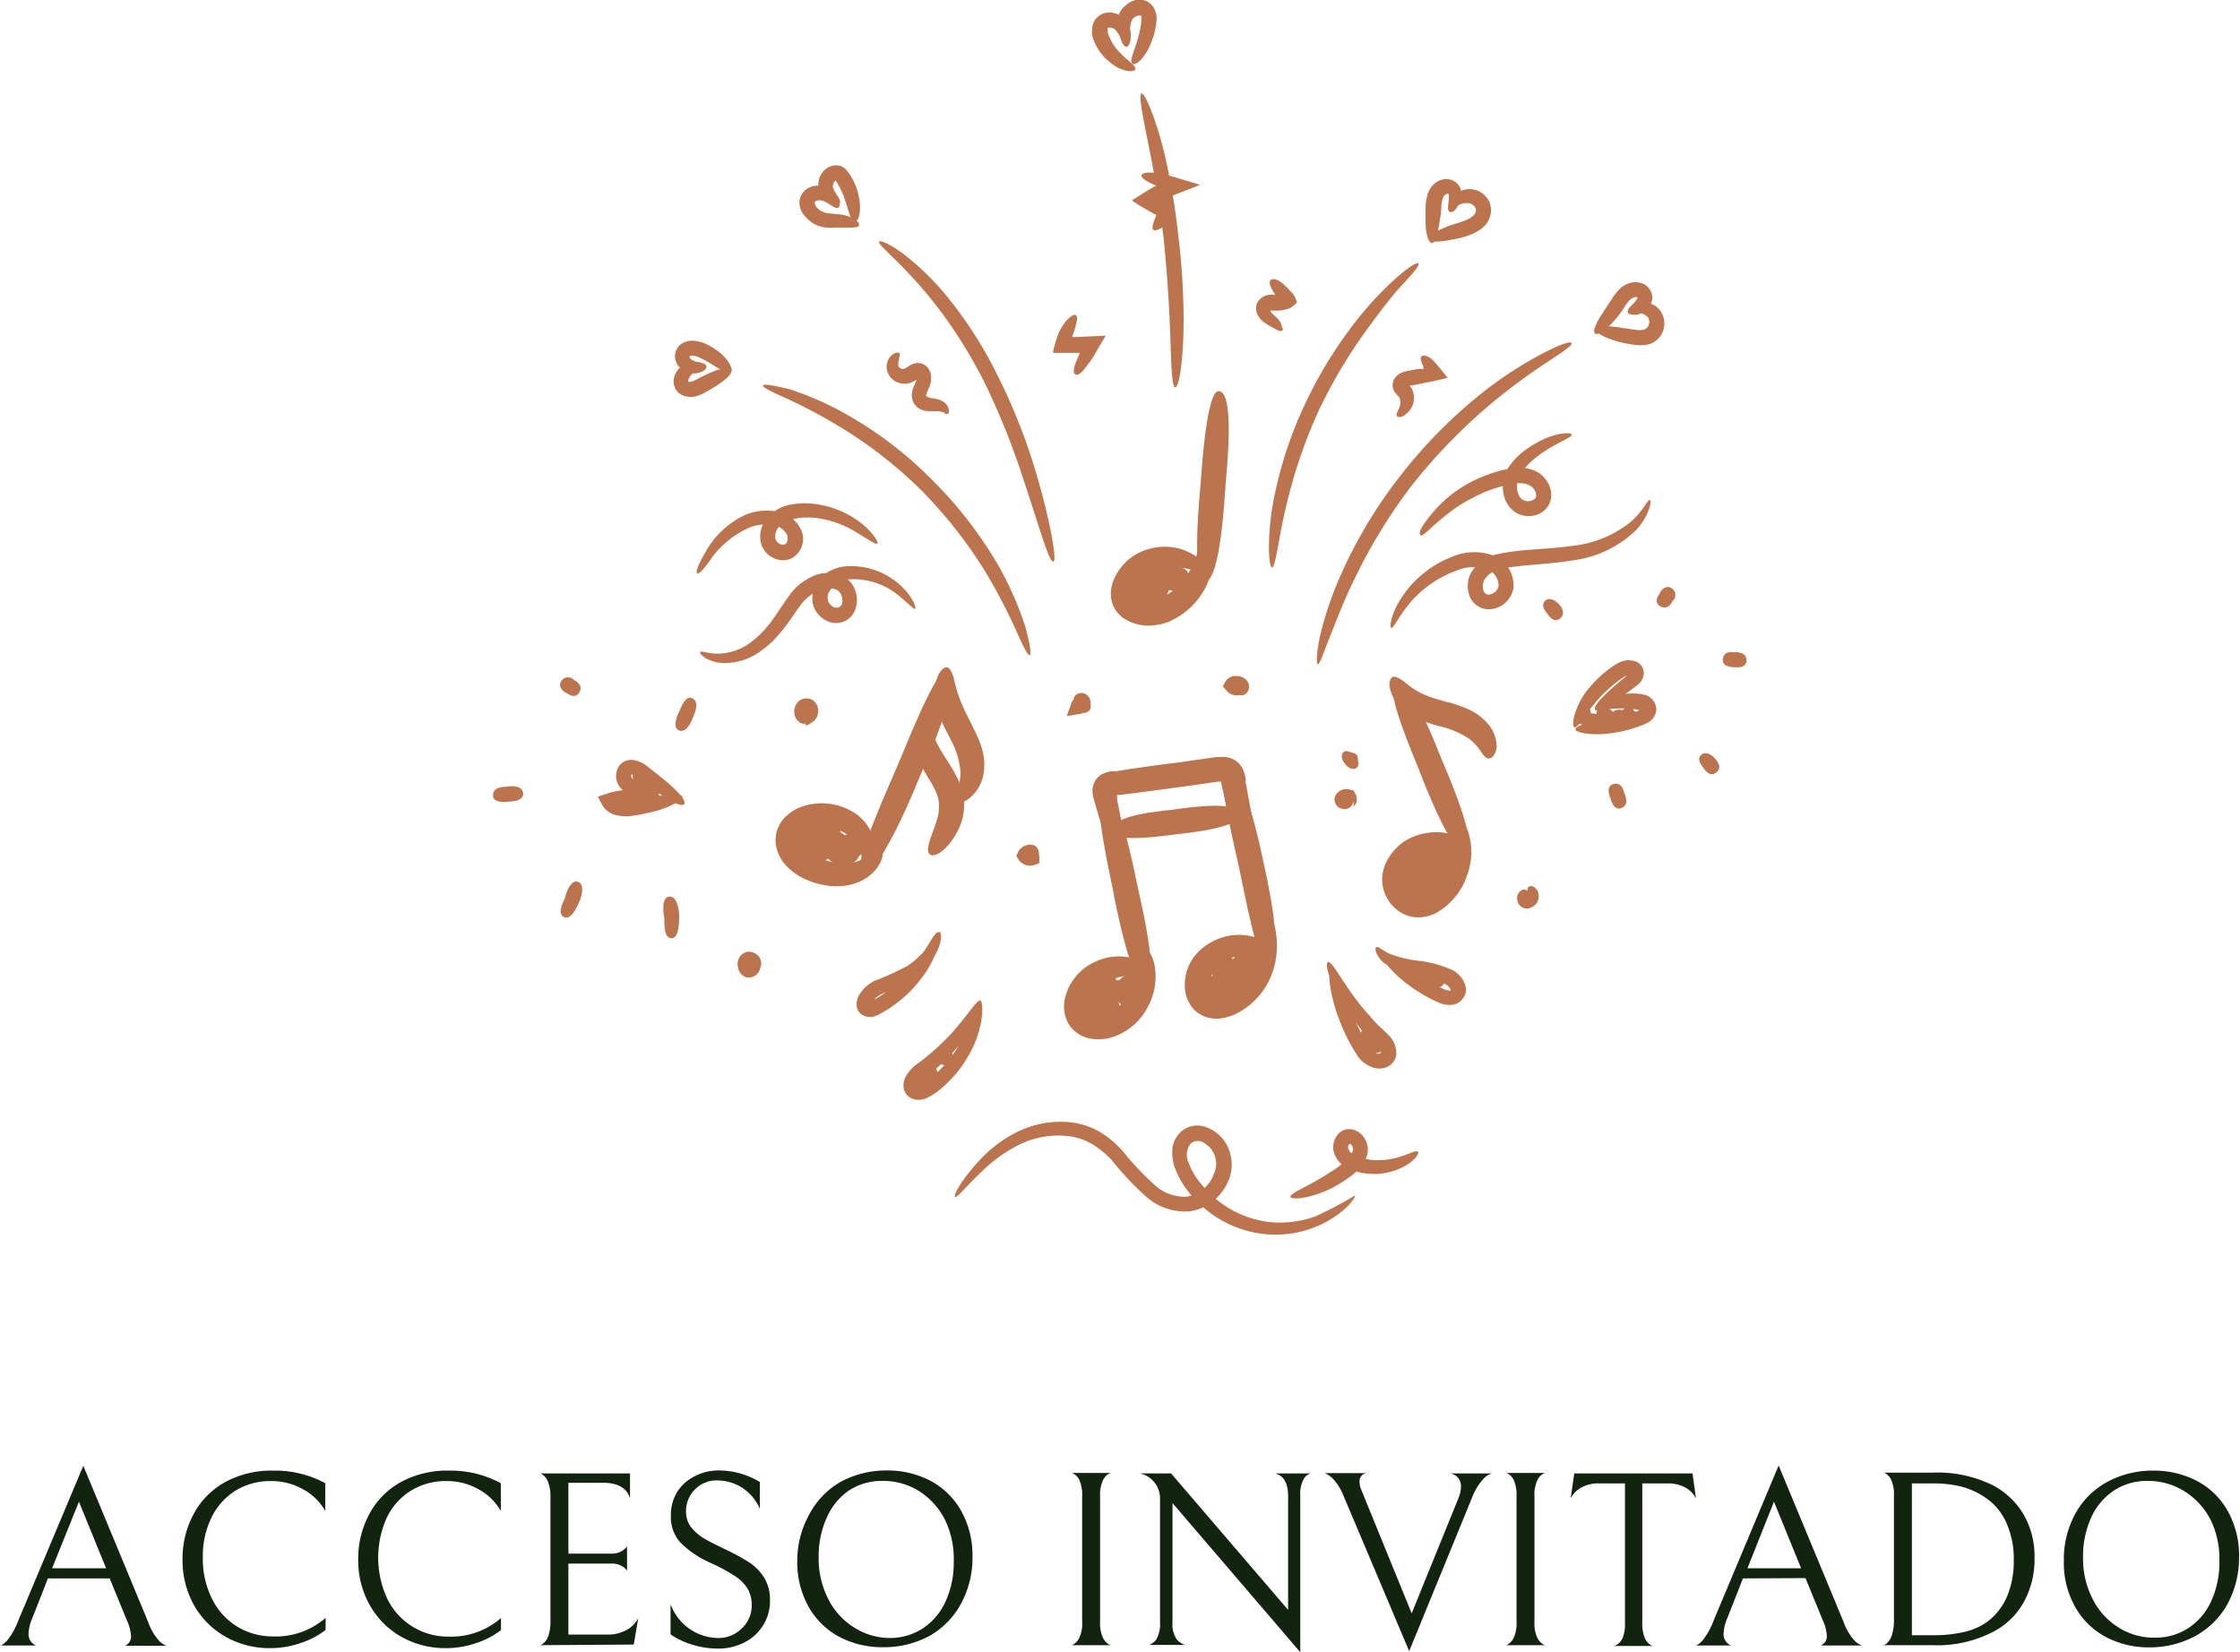 <svg xmlns="http://www.w3.org/2000/svg" viewBox="0 0 143.57 105.91"><defs><style>.cls-1{fill:#12230f;}.cls-2{fill:#bc744f;}</style></defs><g id="Capa_2" data-name="Capa 2"><g id="Capa_1-2" data-name="Capa 1"><path class="cls-1" d="M3.07,101.18l-1,2.55a2.71,2.71,0,0,0-.24,1,.77.77,0,0,0,.48.75H0c.11,0,.26-.11.46-.32a4.62,4.62,0,0,0,.71-1.27l4.17-9.93,4.15,10a3.61,3.61,0,0,0,.68,1.19,1.18,1.18,0,0,0,.52.35H8a.63.63,0,0,0,.4-.59,2.7,2.7,0,0,0-.25-1l-1.12-2.73Zm3.73-.65L5.06,96.26l-1.72,4.27Z"></path><path class="cls-1" d="M19.3,105.31a5.88,5.88,0,0,1-2,.34,5.75,5.75,0,0,1-2.77-.69,5.36,5.36,0,0,1-2.06-2,5.89,5.89,0,0,1-.77-3A6,6,0,0,1,12.44,97a5.06,5.06,0,0,1,2-2,6.24,6.24,0,0,1,3.08-.73,6.73,6.73,0,0,1,3.33.81v1.78a3.6,3.6,0,0,0-1.44-1.4,4.08,4.08,0,0,0-2-.52,4.28,4.28,0,0,0-2.36.64,4.18,4.18,0,0,0-1.52,1.75A5.61,5.61,0,0,0,13,99.81a5.75,5.75,0,0,0,.6,2.7,4.35,4.35,0,0,0,1.62,1.77,4.39,4.39,0,0,0,2.29.62,4.86,4.86,0,0,0,3.36-1.19v.77A5.1,5.1,0,0,1,19.3,105.31Z"></path><path class="cls-1" d="M30.56,105.31a5.88,5.88,0,0,1-2,.34,5.77,5.77,0,0,1-2.77-.69,5.33,5.33,0,0,1-2.05-2,5.8,5.8,0,0,1-.78-3A6,6,0,0,1,23.7,97a5.09,5.09,0,0,1,2-2,6.21,6.21,0,0,1,3.08-.73,6.72,6.72,0,0,1,3.32.81v1.78a3.6,3.6,0,0,0-1.44-1.4,4.07,4.07,0,0,0-2-.52,4.23,4.23,0,0,0-2.36.64,4.13,4.13,0,0,0-1.53,1.75,6.25,6.25,0,0,0,.07,5.19,4.31,4.31,0,0,0,3.91,2.39,4.84,4.84,0,0,0,3.36-1.19v.77A5,5,0,0,1,30.56,105.31Z"></path><path class="cls-1" d="M34.59,105.46s.07,0,.19-.08a1,1,0,0,0,.35-.47,2.85,2.85,0,0,0,.15-1V96a2.59,2.59,0,0,0-.15-1,1,1,0,0,0-.35-.47c-.12-.09-.19-.11-.19-.08h5.79v1.6c-.19-.64-.76-1-1.72-1H36.43v4.54h2.75a1.29,1.29,0,0,0,.55-.1,1,1,0,0,0,.33-.22.63.63,0,0,0,.13-.14v1.55a.63.63,0,0,0-.13-.14.89.89,0,0,0-.32-.21,1.27,1.27,0,0,0-.54-.1H36.43v4.55h2.5a2.45,2.45,0,0,0,1.24-.3,1.8,1.8,0,0,0,.74-.76l-.29,1.7Z"></path><path class="cls-1" d="M44.35,105.42a5,5,0,0,1-1.37-.65v-1.94A3.28,3.28,0,0,0,46,105a2.11,2.11,0,0,0,1.55-.62,2,2,0,0,0,.63-1.52,2.08,2.08,0,0,0-.25-1,2.62,2.62,0,0,0-.79-.81,11.74,11.74,0,0,0-1.54-.84,6.34,6.34,0,0,1-2-1.34A2.43,2.43,0,0,1,43,97.15a2.84,2.84,0,0,1,.4-1.51,2.8,2.8,0,0,1,1.11-1A3.26,3.26,0,0,1,46,94.26,5.1,5.1,0,0,1,48.7,95v1.72a3,3,0,0,0-1.16-1.37A2.94,2.94,0,0,0,46,94.9a1.9,1.9,0,0,0-1.47.59,1.94,1.94,0,0,0-.56,1.41,1.59,1.59,0,0,0,.33,1,3,3,0,0,0,.83.72c.32.19.78.42,1.36.7a14.48,14.48,0,0,1,1.48.8,3.25,3.25,0,0,1,1,1,2.62,2.62,0,0,1,.38,1.44,2.94,2.94,0,0,1-.46,1.66,3,3,0,0,1-1.21,1.08,3.71,3.71,0,0,1-1.66.38A5.68,5.68,0,0,1,44.35,105.42Z"></path><path class="cls-1" d="M51.88,97.06a5.17,5.17,0,0,1,2-2.07,6.15,6.15,0,0,1,3-.73,5.91,5.91,0,0,1,2.69.63,4.85,4.85,0,0,1,2,1.9,5.83,5.83,0,0,1,.76,3,6.14,6.14,0,0,1-.73,3,5.21,5.21,0,0,1-2,2.06,6.15,6.15,0,0,1-3.05.74,5.91,5.91,0,0,1-2.69-.63,4.92,4.92,0,0,1-2-1.9,5.86,5.86,0,0,1-.76-3A6.11,6.11,0,0,1,51.88,97.06Zm8.69.37a4.67,4.67,0,0,0-1.65-1.84,4.35,4.35,0,0,0-2.36-.66,3.83,3.83,0,0,0-2.14.61A4.06,4.06,0,0,0,53,97.26a6,6,0,0,0-.53,2.58,5.69,5.69,0,0,0,.6,2.63,4.54,4.54,0,0,0,1.65,1.84A4.27,4.27,0,0,0,57,105a3.91,3.91,0,0,0,2.14-.61,4.12,4.12,0,0,0,1.46-1.72,6,6,0,0,0,.53-2.58A5.73,5.73,0,0,0,60.57,97.43Z"></path><path class="cls-1" d="M68.85,105.38a1,1,0,0,0,.35-.44,2.24,2.24,0,0,0,.16-1v-8a2.43,2.43,0,0,0-.15-1,.91.91,0,0,0-.35-.44c-.12-.08-.19-.1-.19-.08h2.55s-.07,0-.2.08a1,1,0,0,0-.35.44,2.24,2.24,0,0,0-.16,1v8a2.24,2.24,0,0,0,.16,1,1.11,1.11,0,0,0,.35.44c.13.07.2.1.2.08H68.66S68.72,105.47,68.85,105.38Z"></path><path class="cls-1" d="M84,94.45a.75.75,0,0,0-.44.36,2,2,0,0,0-.22,1.1v10l-8.19-9.56V104a1.67,1.67,0,0,0,.27,1.08,1.09,1.09,0,0,0,.53.36H73.66a1,1,0,0,0,.46-.36,2,2,0,0,0,.23-1.1V96a1.63,1.63,0,0,0-1.29-1.55h2l7.5,8.75V95.91c0-.83-.27-1.31-.83-1.46Z"></path><path class="cls-1" d="M93.47,94.75a.81.81,0,0,0-.54-.3h2.69a1.17,1.17,0,0,0-.56.37,3.79,3.79,0,0,0-.74,1.25l-4,9.77L86.16,96a3.62,3.62,0,0,0-.7-1.18,1.57,1.57,0,0,0-.56-.39h2.67a.52.52,0,0,0-.43.56,1.24,1.24,0,0,0,.11.51l.13.32,3.1,7.6,3-7.39a2,2,0,0,0,.16-.75A.85.85,0,0,0,93.47,94.75Z"></path><path class="cls-1" d="M96.69,105.38a1,1,0,0,0,.35-.44,2.24,2.24,0,0,0,.16-1v-8a2.43,2.43,0,0,0-.15-1,.91.91,0,0,0-.35-.44c-.12-.08-.19-.1-.19-.08h2.55s-.07,0-.2.08a1,1,0,0,0-.35.44,2.24,2.24,0,0,0-.16,1v8a2.24,2.24,0,0,0,.16,1,1.11,1.11,0,0,0,.35.44c.13.07.2.1.2.08H96.5S96.56,105.47,96.69,105.38Z"></path><path class="cls-1" d="M101.34,95.36a1.64,1.64,0,0,0-.67.69l.23-1.6h7.58l.22,1.6a1.64,1.64,0,0,0-.67-.69,2.3,2.3,0,0,0-1.17-.27h-1.6V104a2.49,2.49,0,0,0,.16,1,1,1,0,0,0,.36.44c.12.08.19.1.19.07h-2.55s.07,0,.2-.07A1,1,0,0,0,104,105a2.45,2.45,0,0,0,.15-1V95.09h-1.6A2.3,2.3,0,0,0,101.34,95.36Z"></path><path class="cls-1" d="M111.71,101.18l-1,2.55a2.71,2.71,0,0,0-.24,1,.77.77,0,0,0,.48.75h-2.29c.11,0,.26-.11.46-.32a4.62,4.62,0,0,0,.71-1.27L114,93.94l4.15,10a3.61,3.61,0,0,0,.68,1.19,1.18,1.18,0,0,0,.52.35h-2.66a.63.63,0,0,0,.4-.59,2.7,2.7,0,0,0-.25-1l-1.12-2.73Zm3.73-.65-1.74-4.27L112,100.53Z"></path><path class="cls-1" d="M123.86,105.46H120.7s.07,0,.2-.09a1.2,1.2,0,0,0,.34-.5,3,3,0,0,0,.15-1.08V95.92a2.38,2.38,0,0,0-.15-1,1,1,0,0,0-.34-.44c-.13-.08-.2-.1-.2-.08h3.14a8,8,0,0,1,3.87.8,5,5,0,0,1,2,1.9,5.33,5.33,0,0,1,.69,2.71,5.71,5.71,0,0,1-.65,2.82,4.73,4.73,0,0,1-1.83,1.88A7.76,7.76,0,0,1,123.86,105.46Zm1.88-10.16a7.5,7.5,0,0,0-1.9-.21h-1.3v9.73h1.3a8.5,8.5,0,0,0,2.15-.23,4.13,4.13,0,0,0,1.45-.68,4,4,0,0,0,1.21-1.6,5.78,5.78,0,0,0,.42-2.29,5.65,5.65,0,0,0-.49-2.44A3.75,3.75,0,0,0,127.25,96,5,5,0,0,0,125.74,95.3Z"></path><path class="cls-1" d="M133,97.06A5.11,5.11,0,0,1,135.05,95a6.13,6.13,0,0,1,3-.73,6,6,0,0,1,2.7.63,4.85,4.85,0,0,1,2,1.9,5.83,5.83,0,0,1,.76,3,6.25,6.25,0,0,1-.73,3,5.21,5.21,0,0,1-2.05,2.06,6.15,6.15,0,0,1-3,.74,5.88,5.88,0,0,1-2.69-.63,4.92,4.92,0,0,1-2-1.9,5.77,5.77,0,0,1-.76-3A6.11,6.11,0,0,1,133,97.06Zm8.69.37A4.67,4.67,0,0,0,140,95.59a4.35,4.35,0,0,0-2.36-.66,3.83,3.83,0,0,0-2.14.61,4.06,4.06,0,0,0-1.46,1.72,6,6,0,0,0-.53,2.58,5.69,5.69,0,0,0,.6,2.63,4.54,4.54,0,0,0,1.65,1.84,4.25,4.25,0,0,0,2.36.67,3.85,3.85,0,0,0,2.13-.61,4.07,4.07,0,0,0,1.47-1.72,6,6,0,0,0,.53-2.58A5.73,5.73,0,0,0,141.69,97.43Z"></path><path class="cls-2" d="M93.94,54.62c-.84.36-2.77-4.69-3-5.3s-2.25-5.22-1.53-5.53c1-.42,2.74,4.3,3,4.91S94.84,54.25,93.94,54.62Z"></path><path class="cls-2" d="M93.14,52.27c.18-.12.61.19.91.91a4.22,4.22,0,0,1,0,2.87,4.31,4.31,0,0,1-2,2.47,2.56,2.56,0,0,1-1.45.27,2.22,2.22,0,0,1-.87-.33,2.52,2.52,0,0,1-1.13-1.81A2.57,2.57,0,0,1,89,55a3.3,3.3,0,0,1,1.18-1.17,3.86,3.86,0,0,1,2.66-.4c.67.14,1,.37,1,.56s-.48.37-1.06.47a4.42,4.42,0,0,0-1.81.64,1.5,1.5,0,0,0-.74,1.31,1,1,0,0,0,.4.7c.09,0,.25.18.73,0a3.17,3.17,0,0,0,1.33-1.54,5,5,0,0,0,.36-2.1C93,52.84,92.92,52.4,93.14,52.27Z"></path><path class="cls-2" d="M91.74,56.89a.64.64,0,0,1-.92-.09,2.11,2.11,0,0,1-.35-.66,1.56,1.56,0,0,1-.16-.68.61.61,0,0,1,.51-.68.86.86,0,0,1,1.12.74A1,1,0,0,1,91.74,56.89Z"></path><path class="cls-2" d="M92.74,55.15c.35.29.2.77-.14,1.14a3.11,3.11,0,0,1-.91.67,3,3,0,0,1-1,.38c-.47.07-.92,0-1-.43a.92.92,0,0,1,.49-1,6.36,6.36,0,0,1,.7-.34,7.85,7.85,0,0,1,.73-.43A1,1,0,0,1,92.74,55.15Z"></path><path class="cls-2" d="M92.54,55.61c-.86.31-.94-.43-1-.52a.67.67,0,0,1,.44-1c1-.36,1,.35,1.06.43S93.46,55.28,92.54,55.61Z"></path><path class="cls-2" d="M95.36,48.61c-.23-.06-.33-.29-.5-.51a3.29,3.29,0,0,0-.69-.74,6.11,6.11,0,0,0-1.88-.81c-.12,0-.43-.11-.86-.25A4.64,4.64,0,0,1,90,45.53a2.49,2.49,0,0,1-.91-1.38c-.1-.46.06-.76.24-.77s.47.17.7.34a5,5,0,0,0,1.92,1.05l.8.24c.12,0,.46.11.93.28a4.56,4.56,0,0,1,.77.35,3.5,3.5,0,0,1,.78.61,2.31,2.31,0,0,1,.7,1.65C95.86,48.42,95.58,48.67,95.36,48.61Z"></path><path class="cls-2" d="M77.24,37.24c-.92-.07-.33-5.64-.28-6.33s.37-5.9,1.16-5.84c1.07.08.48,5.27.43,6S78.21,37.31,77.24,37.24Z"></path><path class="cls-2" d="M77.23,34.32c.21-.06.51.4.55,1.2a4.69,4.69,0,0,1-2.14,3.94,5.6,5.6,0,0,1-.72.39,3.16,3.16,0,0,1-.8.21,2.9,2.9,0,0,1-2.18-.48,2.05,2.05,0,0,1-.6-.77,2.17,2.17,0,0,1,0-1.53,3.4,3.4,0,0,1,2.38-2.11,3.57,3.57,0,0,1,2.78.39c.65.43.82.94.68,1s-.59,0-1.12-.11a3.63,3.63,0,0,0-1.91.12,2.12,2.12,0,0,0-1.29,1.18c-.11.41,0,.45.09.52a1.3,1.3,0,0,0,1,.16,1.7,1.7,0,0,0,.43-.11,3.71,3.71,0,0,0,1.38-1,5.28,5.28,0,0,0,1-1.95C76.93,34.83,77,34.37,77.23,34.32Z"></path><path class="cls-2" d="M74.17,38.44c-.91.05-.8-1.12-.8-1.26S73.25,36,74,35.91c1.08,0,.92,1,.93,1.18S75.14,38.38,74.17,38.44Z"></path><path class="cls-2" d="M74.75,38.11c-.12.91-1.13.59-1.25.57s-1.09-.1-1-.88c.15-1.07,1.08-.72,1.21-.7S74.88,37.15,74.75,38.11Z"></path><path class="cls-2" d="M75.18,37.88c-.91-.13-.63-.82-.62-.91a.67.67,0,0,1,.83-.66c1.07.15.76.79.75.87S76.14,38,75.18,37.88Z"></path><path class="cls-2" d="M73.44,63.2c-.9.2-2-5.53-2.12-6.22s-1.37-6-.6-6.15c1-.23,2,5.11,2.15,5.8S74.39,63,73.44,63.2Z"></path><path class="cls-2" d="M73.18,60.72c.2-.1.59.26.79,1a4.07,4.07,0,0,1-.4,2.82,3.89,3.89,0,0,1-2.47,2,2.87,2.87,0,0,1-1.37,0,2,2,0,0,1-.82-.42,1.91,1.91,0,0,1-.55-.75,2.32,2.32,0,0,1-.1-1.39,3.42,3.42,0,0,1,1.94-2.33,3.47,3.47,0,0,1,2.7-.13c.68.3.94.74.82.88s-.57.12-1.08.13a3.54,3.54,0,0,0-1.76.45,2.17,2.17,0,0,0-1,1.32c-.08.47.06.55.1.6a.53.53,0,0,0,.2.09,1.35,1.35,0,0,0,.6,0,2.64,2.64,0,0,0,1.53-1.19,4.45,4.45,0,0,0,.67-2C73,61.26,73,60.82,73.18,60.72Z"></path><path class="cls-2" d="M70.46,65.28c-.85-.28-.41-1.37-.41-1.53s0-1.25.82-1.28c1.1,0,.81,1.34.76,1.5a2.46,2.46,0,0,1-.22.84A.75.75,0,0,1,70.46,65.28Z"></path><path class="cls-2" d="M71.75,64.46c.16.91-.89.9-1,.93s-1.07.23-1.2-.54c-.19-1.06.8-1,.93-1S71.59,63.5,71.75,64.46Z"></path><path class="cls-2" d="M72.67,63.8c-.87.3-.9-.35-.93-.43s-.26-.61.48-.87c1-.35,1,.28,1,.35S73.59,63.48,72.67,63.8Z"></path><path class="cls-2" d="M72.29,63.48c.38.84-.08.85-.13.87s-.39.23-.71-.49c-.45-1,0-1,.06-1S71.9,62.59,72.29,63.48Z"></path><path class="cls-2" d="M81.34,61.83c-.46.07-.85-1.33-1.2-2.82s-.65-3.09-.73-3.43-.42-1.83-.7-3.23-.48-2.76-.1-2.87,1.11,1.1,1.55,2.49.73,2.91.81,3.26.46,2,.65,3.5S81.82,61.76,81.34,61.83Z"></path><path class="cls-2" d="M80.9,58c.21-.06.51.36.73,1.11a5.39,5.39,0,0,1,0,3,4.72,4.72,0,0,1-2,2.65,3.4,3.4,0,0,1-1.31.51,2.18,2.18,0,0,1-1-.07,2,2,0,0,1-.87-.57,2.24,2.24,0,0,1-.51-1.45,3,3,0,0,1,.46-1.66,3.51,3.51,0,0,1,1.32-1.17,3.6,3.6,0,0,1,2.91-.21c.75.29,1,.76.93.9s-.59.1-1.17.11a3.47,3.47,0,0,0-1.93.5,2.16,2.16,0,0,0-.71.7,1.67,1.67,0,0,0-.21.79c0,.5.2.5.26.54a.6.6,0,0,0,.26,0,1.87,1.87,0,0,0,.69-.3,3.49,3.49,0,0,0,1.48-1.75,7.2,7.2,0,0,0,.4-2.38C80.62,58.6,80.66,58.1,80.9,58Z"></path><path class="cls-2" d="M78.74,64.11c-.91.16-1-1.2-1-1.37s-.29-1.39.49-1.52c1.06-.18,1.06,1.09,1.08,1.25S79.69,64,78.74,64.11Z"></path><path class="cls-2" d="M79.49,62.66a.67.67,0,0,1-.26,1,2.49,2.49,0,0,1-.8.36,2.37,2.37,0,0,1-.81.15c-.37,0-.72-.17-.75-.56-.08-1,.91-1,1-1.1a3.71,3.71,0,0,1,.65-.2A.88.88,0,0,1,79.49,62.66Z"></path><path class="cls-2" d="M80.1,62.73c-.9.16-.92-1-.94-1.14s-.26-1.17.52-1.31c1.06-.18,1,.9,1,1S81.06,62.57,80.1,62.73Z"></path><path class="cls-2" d="M80.06,62.11c.16.91-.39.82-.45.83s-.53.14-.66-.63c-.19-1.06.33-.93.39-.94S79.89,61.16,80.06,62.11Z"></path><path class="cls-2" d="M80.47,56.93c-.45.1-1.12-2.19-1.72-4.64l-.42-1.83-.08-.36h-.13L76,50.4l-1.92.26-1.52.2-.83.1h-.14s0,0,0,.05v0a1.06,1.06,0,0,1,0,.18c.06.3.11.59.17.87.09.56.18,1.09.23,1.54.11.9.1,1.52-.1,1.57s-.6-.47-.93-1.32c-.17-.43-.35-.93-.52-1.47-.08-.28-.16-.56-.25-.85l-.07-.26a2.2,2.2,0,0,1-.09-.43,1.24,1.24,0,0,1,.17-.8,1.15,1.15,0,0,1,.58-.48,2.22,2.22,0,0,1,.39-.12l.34,0,.83-.13,1.52-.22,1.92-.25,2.16-.31.27,0a2.69,2.69,0,0,1,.4,0,1.5,1.5,0,0,1,.74.35,1.53,1.53,0,0,1,.42.73,1.82,1.82,0,0,1,.07.3l0,.23c.11.6.22,1.23.34,1.85C80.66,54.46,81,56.83,80.47,56.93Z"></path><path class="cls-2" d="M79.49,52.18c.12.91-3.71,1.25-4.18,1.31s-4,.59-4.11-.19c-.14-1.06,3.43-1.33,3.9-1.39S79.36,51.22,79.49,52.18Z"></path><path class="cls-2" d="M55.25,56.05c-.42-.19.11-1.75.75-3.36s1.39-3.28,1.54-3.65c.34-.73,2.51-6.41,3.22-6.15.5.19.17,1.7-.35,3.25s-1.24,3.14-1.4,3.51-.84,2.09-1.64,3.65S55.69,56.26,55.25,56.05Z"></path><path class="cls-2" d="M56.42,54.37c.21,0,.28.65-.26,1.34a3,3,0,0,1-1.17.85,3.71,3.71,0,0,1-1.66.24,5.07,5.07,0,0,1-1.6-.39,3.86,3.86,0,0,1-1.34-.92,2.54,2.54,0,0,1-.66-1.33,2.18,2.18,0,0,1,.08-.95,2.32,2.32,0,0,1,.46-.78,3,3,0,0,1,1.13-.73,3.92,3.92,0,0,1,3.06.23A3,3,0,0,1,55.65,53a2.59,2.59,0,0,1,.41,1.28c0,.81-.36,1.23-.53,1.15s-.27-.51-.49-1a2.23,2.23,0,0,0-1.22-1.19A2.82,2.82,0,0,0,52,53.21c-.51.19-.6.43-.62.49s-.12.28.25.69a2.41,2.41,0,0,0,.78.56,4.54,4.54,0,0,0,1.12.35,2.78,2.78,0,0,0,2-.35C55.92,54.67,56.18,54.31,56.42,54.37Z"></path><path class="cls-2" d="M51.78,55.22c-.65-.61.22-1.45.28-1.6s.56-1.15,1.28-.88a.74.74,0,0,1,.47,1,2.38,2.38,0,0,1-.39.76,2.62,2.62,0,0,1-.56.7A.77.77,0,0,1,51.78,55.22Z"></path><path class="cls-2" d="M53.44,54.64a.61.61,0,0,1-.86.39,2,2,0,0,1-.68-.43,1.79,1.79,0,0,1-.48-.59.61.61,0,0,1,.21-.86.92.92,0,0,1,.94-.1,1.82,1.82,0,0,1,.36.32,2.62,2.62,0,0,1,.38.34A.94.94,0,0,1,53.44,54.64Z"></path><path class="cls-2" d="M53.76,55.24c-.75-.53-.06-1.19,0-1.28s.54-.84,1.18-.38a.76.76,0,0,1,.12,1.3A.85.85,0,0,1,53.76,55.24Z"></path><path class="cls-2" d="M54.64,54.77c-.44.82-1.17.22-1.28.16s-.89-.42-.52-1.11a.76.76,0,0,1,1.27-.3C54.21,53.58,55.09,53.92,54.64,54.77Z"></path><path class="cls-2" d="M53.68,55.47c-.81-.43-.55-.52-.54-.55s.06-.21.75.16c1,.5.67.57.66.59S54.54,55.93,53.68,55.47Z"></path><path class="cls-2" d="M51.94,54.63c0,.46-.19.65-.44.69A1.07,1.07,0,0,1,51,55.2a1,1,0,0,1-.44-.3.54.54,0,0,1,.1-.75c.74-.77.82-.46.9-.45S51.86,53.68,51.94,54.63Z"></path><path class="cls-2" d="M61.25,51.26c-.09-.21,0-.44.13-.72a3,3,0,0,0,.18-1.08,5.22,5.22,0,0,0-.6-2l-.41-.81A6.08,6.08,0,0,1,60,45a2.91,2.91,0,0,1,.12-1.68c.19-.43.47-.61.64-.52s.3.4.38.71a8.89,8.89,0,0,0,.31,1.12c.28.8.83,1.78.94,2.05a8.7,8.7,0,0,1,.43.95,4.56,4.56,0,0,1,.23.87,3.3,3.3,0,0,1,0,1,2.47,2.47,0,0,1-.9,1.65C61.73,51.54,61.34,51.47,61.25,51.26Z"></path><path class="cls-2" d="M59.62,54.78c-.39-.26.13-1.24.41-2.16a2.91,2.91,0,0,0,.14-1.22,2.25,2.25,0,0,0-.21-.7,5.72,5.72,0,0,0-.4-.73,8.88,8.88,0,0,1-.75-1.46,2.76,2.76,0,0,1-.12-1.73c.16-.48.46-.68.62-.59s.3.4.41.69a7.57,7.57,0,0,0,.46,1c.2.39.5.8.74,1.21a7,7,0,0,1,.49.9,4,4,0,0,1,.36,1.16,3.68,3.68,0,0,1-.33,2C60.86,54.34,60,55,59.62,54.78Z"></path><path class="cls-2" d="M66,42c-.14,0-.45-.62-.89-1.62a36,36,0,0,0-1.89-3.62,29.21,29.21,0,0,0-4.27-5.43,28.24,28.24,0,0,0-5.17-4,33.9,33.9,0,0,0-3.37-1.79c-.94-.42-1.55-.71-1.51-.83s.72,0,1.74.25a19.57,19.57,0,0,1,3.59,1.59,24.76,24.76,0,0,1,5.39,4.09A26.41,26.41,0,0,1,64,36.27a21.3,21.3,0,0,1,1.7,3.85C66,41.2,66.12,41.93,66,42Z"></path><path class="cls-2" d="M67.51,36c-.28.07-1-2.57-1.93-5.31a47,47,0,0,0-2.45-6.11,30.74,30.74,0,0,0-3.29-5.21,29.8,29.8,0,0,0-2.41-2.67c-.69-.68-1.16-1.11-1.08-1.21s.68.15,1.49.74a17,17,0,0,1,2.69,2.57A26.66,26.66,0,0,1,64,24.19a38,38,0,0,1,2.45,6.27C67.28,33.27,67.78,36,67.51,36Z"></path><path class="cls-2" d="M100.73,22c.07.13-.58.57-1.56,1.21s-2.27,1.56-3.52,2.6a35.81,35.81,0,0,0-5.17,5.32,34.19,34.19,0,0,0-3.67,6c-.68,1.36-1.19,2.74-1.6,3.76s-.63,1.71-.74,1.69-.09-.77.15-1.87a22.48,22.48,0,0,1,1.38-4,30.23,30.23,0,0,1,3.72-6.17,31.51,31.51,0,0,1,5.37-5.43,25,25,0,0,1,3.76-2.44C99.93,22.1,100.67,21.84,100.73,22Z"></path><path class="cls-2" d="M90.91,16.89c.09.11-.32.61-1,1.33S88.48,19.94,87.7,21a32.29,32.29,0,0,0-3.13,5.22,31.36,31.36,0,0,0-1.93,5.41c-.66,2.41-.86,4.77-1.11,4.75s-.35-2.44.24-5a26,26,0,0,1,1.93-5.6A27.9,27.9,0,0,1,87,20.47a21.8,21.8,0,0,1,2.53-2.69C90.27,17.14,90.81,16.79,90.91,16.89Z"></path><path class="cls-2" d="M44.88,41.8c.07-.13.65.2,1.58.07a3.73,3.73,0,0,0,1.47-.56A6.11,6.11,0,0,0,49.31,40c.42-.53.77-1.13,1.21-1.73a3.7,3.7,0,0,1,1.71-1.39,2.29,2.29,0,0,1,1.9.12,1.59,1.59,0,0,1,.73,1,1.72,1.72,0,0,1-.08,1.16,1.28,1.28,0,0,1-.74.7,1.36,1.36,0,0,1-1.16-.12,1.62,1.62,0,0,1-.76-.95,1.76,1.76,0,0,1,.15-1.26,2.13,2.13,0,0,1,.86-.9,2.77,2.77,0,0,1,1.13-.33,4.68,4.68,0,0,1,3.55,1.31c.74.72.93,1.38.84,1.42s-.51-.43-1.24-1a4.5,4.5,0,0,0-3-.89,1.52,1.52,0,0,0-1.24.76.69.69,0,0,0,.23,1c.3.14.46,0,.55-.15a.81.81,0,0,0,0-.52.65.65,0,0,0-.3-.41,1.32,1.32,0,0,0-1.09,0,2.89,2.89,0,0,0-1.27,1c-.39.52-.78,1.16-1.27,1.73A6.25,6.25,0,0,1,48.35,42a3.85,3.85,0,0,1-1.85.5,2.47,2.47,0,0,1-1.28-.31C44.94,42,44.84,41.86,44.88,41.8Z"></path><path class="cls-2" d="M44.68,36.75c-.11-.07.09-.61.55-1.38A5.6,5.6,0,0,1,47.78,33a3.58,3.58,0,0,1,2-.21,2.09,2.09,0,0,1,1.62,1.31,1.42,1.42,0,0,1-.7,1.71,1.37,1.37,0,0,1-1.15-.05,1.52,1.52,0,0,1-.73-.79,1.79,1.79,0,0,1,.24-1.62,2.52,2.52,0,0,1,1.6-1,5,5,0,0,1,1.85,0,6,6,0,0,1,2.9,1.36c.64.57.91,1.07.82,1.14s-.53-.23-1.2-.64a6.64,6.64,0,0,0-2.65-1c-1-.13-2.18.07-2.52.65a.85.85,0,0,0-.14.73.55.55,0,0,0,.25.27c.14.08.6.17.5-.52a1.14,1.14,0,0,0-.89-.66,2.66,2.66,0,0,0-1.52.13,6,6,0,0,0-2.37,1.85C45.19,36.39,44.81,36.83,44.68,36.75Z"></path><path class="cls-2" d="M105.75,32.06c.12,0,0,.91-.83,1.86a7.06,7.06,0,0,1-4.11,2c-1.65.28-3.38.27-4.59.55a1.59,1.59,0,0,0-1.09.71.92.92,0,0,0-.06.65.39.39,0,0,0,.31.29.71.71,0,0,0,.67-.55,1.14,1.14,0,0,0-.79-1.1,2.78,2.78,0,0,0-1.91.11,7,7,0,0,0-3.11,2.23c-.66.82-.93,1.48-1.06,1.44s-.05-.81.56-1.8A6.79,6.79,0,0,1,93,35.72a3.63,3.63,0,0,1,2.57-.16A2.06,2.06,0,0,1,97,37.71a1.63,1.63,0,0,1-1.74,1.34,1.33,1.33,0,0,1-1.1-.94,1.82,1.82,0,0,1,.1-1.35A2.45,2.45,0,0,1,96,35.52c1.45-.33,3.11-.29,4.69-.52a7.2,7.2,0,0,0,3.81-1.53C105.33,32.75,105.6,32,105.75,32.06Z"></path><path class="cls-2" d="M100.74,27.86c0,.15-.48.33-1.17.72a7.87,7.87,0,0,0-1.13.75,4.17,4.17,0,0,0-1,1.1,1.45,1.45,0,0,0-.12,1.24.64.64,0,0,0,.73.45c.61-.11.39-.59.29-.73A.73.73,0,0,0,98,31.1a1.54,1.54,0,0,0-.89-.11,8.64,8.64,0,0,0-2.75.94c-1.87.93-3.11,2.53-3.3,2.39s.07-.59.57-1.22a8.16,8.16,0,0,1,2.29-2A8.76,8.76,0,0,1,97,30a2.55,2.55,0,0,1,1.42.2,1.74,1.74,0,0,1,.71.62,1.55,1.55,0,0,1,.29,1,1.27,1.27,0,0,1-.35.81,1.43,1.43,0,0,1-.88.44,1.63,1.63,0,0,1-1-.19,1.81,1.81,0,0,1-.72-.86A2.34,2.34,0,0,1,96.66,30,4.33,4.33,0,0,1,98,28.69,5.91,5.91,0,0,1,99.31,28C100.13,27.72,100.71,27.73,100.74,27.86Z"></path><path class="cls-2" d="M60.14,59.77c.25,0,0,1.58-1.09,2.95a8,8,0,0,1-1.82,1.76,5.41,5.41,0,0,1-.47.31l-.23.13a2.25,2.25,0,0,1-.38.19.92.92,0,0,1-1.1-.25.75.75,0,0,1-.14-.36,1.18,1.18,0,0,1,.27-.88,1.94,1.94,0,0,1,.4-.44,2.63,2.63,0,0,1,.48-.31,17.72,17.72,0,0,0,2.1-.95A5.56,5.56,0,0,0,59.6,60.5c.32-.45.5-.79.62-.76s.16.47-.08,1.06a4.39,4.39,0,0,1-1.47,1.85,5,5,0,0,1-1.16.65,10.18,10.18,0,0,0-1,.42,1.89,1.89,0,0,0-.33.21,1.28,1.28,0,0,0-.16.15,0,0,0,0,0,0,0h0l.23-.12c.13-.09.28-.17.42-.28a8.72,8.72,0,0,0,1.67-1.51C59.38,61,59.87,59.69,60.14,59.77Z"></path><path class="cls-2" d="M62.81,64.13c.26,0,.27,1.78-.68,3.44a7.7,7.7,0,0,1-1.73,2.14,4.35,4.35,0,0,1-1,.68,1.44,1.44,0,0,1-.64.11,1,1,0,0,1-.52-.21l-.16-.16a.83.83,0,0,1-.16-.4,1.09,1.09,0,0,1,.08-.61,2.37,2.37,0,0,1,.77-.91,14.9,14.9,0,0,0,1.83-1.57c1.19-1.19,2-2.58,2.2-2.48s-.33,1.73-1.54,3.09A12,12,0,0,1,59.38,69a1.47,1.47,0,0,0-.46.52c0,.06,0,0,0,0h0s-.07,0,.15,0a3.8,3.8,0,0,0,.72-.52,8.31,8.31,0,0,0,1.59-1.85C62.29,65.7,62.53,64.11,62.81,64.13Z"></path><path class="cls-2" d="M59.69,69.44c-.53,0-.47-.4-.51-.46a.51.51,0,0,1,.14-.65c.25-.21.45-.16.58,0a1.46,1.46,0,0,1,.25.79A.4.4,0,0,1,59.69,69.44Z"></path><path class="cls-2" d="M60.12,69.13c.08.55-.55.53-.62.54s-.64.12-.71-.35c-.09-.63.49-.59.57-.6S60,68.55,60.12,69.13Z"></path><path class="cls-2" d="M60.83,68.15c-.44.33-.62-.08-.65-.13a.39.39,0,0,1,.07-.63c.51-.39.66,0,.69,0S61.29,67.79,60.83,68.15Z"></path><path class="cls-2" d="M88.21,60.72c.13-.08.36.18.79.39a7.25,7.25,0,0,0,1.85.47,7.29,7.29,0,0,1,2.28.62,1.72,1.72,0,0,1,.75.86,1.1,1.1,0,0,1,.07.53.9.9,0,0,1-.14.35,1,1,0,0,1-.71.47,1.82,1.82,0,0,1-1-.19,10.34,10.34,0,0,1-1.85-1.1c-1.22-.9-2-2.06-1.84-2.2s1.18.72,2.35,1.46a14,14,0,0,0,1.73,1,1.13,1.13,0,0,0,.49.12h0s0,0,0-.05a.85.85,0,0,0-.34-.37,9.44,9.44,0,0,0-2-.57,4.72,4.72,0,0,1-2-.83C88.17,61.21,88.09,60.78,88.21,60.72Z"></path><path class="cls-2" d="M92.17,63.39a.34.34,0,0,1-.55,0A.87.87,0,0,1,91.4,63a.91.91,0,0,1,0-.45.34.34,0,0,1,.41-.3c.62.14.5.4.54.46S92.53,63,92.17,63.39Z"></path><path class="cls-2" d="M92.57,63c-.22.48-.71.24-.8.25s-.59,0-.7-.39a.42.42,0,0,1,.3-.55,1.29,1.29,0,0,1,.48,0,1.08,1.08,0,0,1,.5.13A.42.42,0,0,1,92.57,63Z"></path><path class="cls-2" d="M85.12,61.67c.25-.1,1,1.43,2.1,2.79.28.34.58.67.87,1s.58.55.9.89a1.59,1.59,0,0,1,.5,1.28,1,1,0,0,1-.65.79,1.26,1.26,0,0,1-.86,0,1.91,1.91,0,0,1-1-.78,12,12,0,0,1-1.14-2.27c-.65-1.65-.77-3.31-.53-3.33s.66,1.49,1.35,3a15.79,15.79,0,0,0,1.12,2.07c.35.54.6.43.66.42s0,0,.05-.06a.88.88,0,0,0-.27-.48c-.2-.21-.58-.54-.87-.87A11.74,11.74,0,0,1,86.51,65C85.38,63.48,84.84,61.77,85.12,61.67Z"></path><path class="cls-2" d="M87.78,67.73a.51.51,0,0,1-.38-.47c0-.2-.05-.4-.06-.45a3.39,3.39,0,0,1-.08-.43.5.5,0,0,1,.17-.53.45.45,0,0,1,.66.19,1.47,1.47,0,0,1,.19.58,1.72,1.72,0,0,1,0,.65C88.25,67.55,88.07,67.79,87.78,67.73Z"></path><path class="cls-2" d="M88.59,67.16c-.12.54-.71.3-.79.28s-.66-.11-.56-.57a.5.5,0,0,1,.76-.36C88.08,66.53,88.71,66.59,88.59,67.16Z"></path><path class="cls-2" d="M51.35,45.68a.14.14,0,0,1,0-.2.4.4,0,0,1,.37-.17.47.47,0,0,1,.31.13.58.58,0,0,1,.18.41.65.65,0,0,1-.59.65v-.76c0,.12,0,0-.12-.05s-.09,0-.07,0h.06a.3.3,0,0,0,.15-.08s0,0,0,0,0,0,0,0,0,0,0,0a.46.46,0,0,0,.17.12l-.08,0c-.12,0-.14.13-.11,0l-.29.65a.73.73,0,0,1-.15-1c.17-.22.38-.21.42-.11s.09.28.16.34a.25.25,0,0,0,.08.07h0l0,0-.26.73a.73.73,0,0,1-.63-.5,1,1,0,0,1,0-.58.89.89,0,0,1,.32-.44.72.72,0,0,1,.37-.12.79.79,0,0,1,.4.08.82.82,0,0,1,.38.51.94.94,0,0,1-.07.61.78.78,0,0,1-.27.31.62.62,0,0,1-.45.11l0-.61a.14.14,0,0,0,0,0s0,0,0,0,0,0,0,0,0,0,0-.08S51.41,45.72,51.35,45.68Z"></path><path class="cls-2" d="M69.26,45.1s0,.14-.08.19a.38.38,0,0,1-.37-.22.43.43,0,0,1,0-.24.46.46,0,0,1,.25-.35.57.57,0,0,1,.72.19.66.66,0,0,1,.08.6.7.7,0,0,1-.31.37.92.92,0,0,1-.38.13h0l-.8.13.27-.74a.76.76,0,0,1,.27-.41.65.65,0,0,1,.51-.13.55.55,0,0,1,.47.48.61.61,0,0,1,0,.34.5.5,0,0,1-.36.26.53.53,0,0,1-.28-.05A.46.46,0,0,1,69,45.4a.39.39,0,0,1,0-.25.4.4,0,0,1,.13-.13.29.29,0,0,1,.28,0c.13.12,0,.16,0,.19l-.09,0s0,0,0,0,.09.09.1.08a.23.23,0,0,0-.09,0s0,0,0-.05,0,0-.09,0,.07,0,.05,0h0s0,.13,0,.07h0l0,.06c.1.11.12.09.07.08L69,44.82h0l.06.11.05.07,0,0h0l.08,0h0s-.09,0,0,0l0-.05h0s0,0,0,0h0s.12,0,.08,0-.1.06-.08.06,0,0,0,0Z"></path><path class="cls-2" d="M65.81,54.43c0-.14.2-.21.41-.11a.78.78,0,0,1,.4.7v.31l-.33.12a.89.89,0,0,1-1-.34l-.15-.24.1-.23a.76.76,0,0,1,.16-.23.86.86,0,0,1,.31-.2.79.79,0,0,1,.63,0l0,0h0a.64.64,0,0,1,.17.82.62.62,0,0,1-.34.29.54.54,0,0,1-.39,0,.4.4,0,0,1-.24-.4.15.15,0,0,1,.17-.16c.09,0,.22,0,.22,0s.06,0,0,0,0,.07,0,0,.06,0,0,0l0,.1A.32.32,0,0,0,66,55s0,0,0,0l0,0L66,54.6l0-.06a.14.14,0,0,0,0,.07L65.7,55C65.78,54.94,65.75,54.72,65.81,54.43Z"></path><path class="cls-2" d="M79.28,43.62c0-.12.16-.24.4-.11a.59.59,0,0,1,.24.34.62.62,0,0,1-.13.59l0,0-.07,0a.83.83,0,0,1-1.14-.22L78.37,44l.14-.25a.78.78,0,0,1,.54-.41.94.94,0,0,1,.27,0,.79.79,0,0,1,.73.54l0,.14,0,.12h0a.65.65,0,0,1-.31.4.7.7,0,0,1-.41,0,.72.72,0,0,1-.44-.3.43.43,0,0,1,0-.46.16.16,0,0,1,.22-.05c.06.06.16.14.17.13s0,0,.12-.07l.06-.08s0,0,0,.07a.26.26,0,0,0,0,.16s0,0-.07,0h0l0,.16s-.1.15-.07.14a.2.2,0,0,1,0,0s-.06-.12-.05-.1v-.33s0-.06,0-.07,0,.07,0,.09l0,.14a.12.12,0,0,0-.1,0s0,0,0,0S79.29,43.76,79.28,43.62Z"></path><path class="cls-2" d="M86.12,51.07c0-.08,0-.2.18-.21a.44.44,0,0,1,.42.33.51.51,0,0,1-.11.48.56.56,0,0,1-.51.19.67.67,0,0,1-.41-.2.65.65,0,0,1-.14-.56v0h0a.78.78,0,0,1,.64-.51.82.82,0,0,1,.42.06l.12,0,.07.11a.84.84,0,0,1,.16.49.52.52,0,0,1-.21.44s0-.05,0-.13a.76.76,0,0,0,0-.15c.06-.06-.28-.11-.2-.13s-.05,0-.15,0-.19,0-.23.06,0,0-.06,0l0,0,0,0,.24,0s0,.06,0,.06v0a.1.1,0,0,0-.06-.05l-.11,0s0,0,0,0,0,0,0,0,0,.07,0,.05h0c-.08,0,0,0,0,0s0,0,0,0A1.12,1.12,0,0,0,86.12,51.07Z"></path><path class="cls-2" d="M87.07,48.94c0,.27-.2.4-.45.33a.72.72,0,0,1-.41-.31A.74.74,0,0,1,86,48.5c0-.23.16-.41.39-.34a4.11,4.11,0,0,0,.49.14,0,0,0,0,1,0,.06C87,48.4,87,48.36,87.07,48.94Z"></path><path class="cls-2" d="M48,61.86c-.05.08-.18.1-.3,0a.55.55,0,0,1,0-.69l0-.07.2-.06a.63.63,0,0,1,.61.19.9.9,0,0,1,.23.51.84.84,0,0,1-.11.56.76.76,0,0,1-.62.36h-.12A.77.77,0,0,1,47.3,62a.84.84,0,0,1,.16-.73.72.72,0,0,1,.62-.26.84.84,0,0,1,.59.35.73.73,0,0,1,0,.8l-.07.12-.08,0a.8.8,0,0,1-1-.24c-.16-.25-.06-.45,0-.46s.29,0,.39,0a.35.35,0,0,0,.12,0l0,0a.1.1,0,0,0,0,0l0,.22s-.11,0-.13,0,.05-.06,0-.11,0,0,0,0,0,0,0,0l.09,0s.07,0,0,0-.14.1-.11.07L48,61.83c0,.1,0,.08,0,0a.24.24,0,0,0-.12-.05v0s0,0,.11-.08,0-.09,0,0l.15-.14c.09,0,0,0,0,.07S48,61.79,48,61.86Z"></path><path class="cls-2" d="M97.9,57a.23.23,0,0,1,.31-.19.6.6,0,0,1,.39.45.84.84,0,0,1-.09.6.73.73,0,0,1-.35.3.61.61,0,0,1-.87-.31.71.71,0,0,1-.05-.34.57.57,0,0,1,.39-.49c.23,0,.3.11.27.21a1,1,0,0,0,0,.21s0,0,0,0,.19.11.2.09-.24.08-.21.1,0,0,0,0v0l0-.08h0s0,0,0,0a.2.2,0,0,0-.07-.06l-.1,0h0C97.83,57.36,97.89,57.35,97.9,57Z"></path><path class="cls-2" d="M68.92,24c-.16-.09-.1-.42.06-.83l.13-.32a2,2,0,0,0,.1-.23s0,0,0,0h-.4c-.21,0-.49,0-.76,0H67.6s-.1,0-.1,0l0-.11.06-.24a7.15,7.15,0,0,1,.33-1c.35-.73.91-1.21,1.08-1.06s-.05.78-.25,1.39c0,0,0,0,0,0H69l1.87-.08-.76,1.28a4.09,4.09,0,0,1-.27.41l-.21.28C69.35,23.88,69.09,24.1,68.92,24Z"></path><path class="cls-2" d="M60.65,26.54c-.08,0-.13-.1-.19-.11l-.27-.07-.21,0a1.93,1.93,0,0,1-.36,0,1.56,1.56,0,0,1-.49-.07,1.07,1.07,0,0,1-.56-.44,1.16,1.16,0,0,1-.06-.92,4.42,4.42,0,0,1,.21-.49l0-.1h0a0,0,0,0,0,0,0h0l-.06.05a1.82,1.82,0,0,1-.41.18,1.21,1.21,0,0,1-.95-.18,1.09,1.09,0,0,1-.47-.81,1,1,0,0,1,.22-.7c.28-.34.61-.31.62-.2s-.06.31-.08.51a.56.56,0,0,0,0,.29.3.3,0,0,0,.16.15.32.32,0,0,0,.23,0l.13-.07.17-.11a1,1,0,0,1,.23-.12.84.84,0,0,1,.79.09.88.88,0,0,1,.3.38,1.32,1.32,0,0,1,.08.41,1.51,1.51,0,0,1-.12.61,2.79,2.79,0,0,0-.21.56s.07.09.31.13l.37.06a1.53,1.53,0,0,1,.41.17.75.75,0,0,1,.38.59C60.84,26.52,60.72,26.57,60.65,26.54Z"></path><path class="cls-2" d="M73.94,14.74c-.1-.06-.09-.23,0-.48a2.44,2.44,0,0,1,.16-.41c0-.08,0-.07,0-.1s.08.09-.4-.19L73,13.15l-.31-.2-.15-.1s-.08,0,0,0l.08-.05c.39-.24.73-.47,1-.63l.44-.25.08,0s0,0,0,0a.09.09,0,0,0,0-.05l-.12,0-.17-.08c-.43-.21-.73-.41-.68-.56s.43-.21.91-.14l.18,0,.26.06.78.21,1.62.49-1.59.62c-.41.17-.71.32-.8.37l-.18.1h0v0h0l.09.06.24.16.59.41c-.2.28-.41.57-.56.75a2.38,2.38,0,0,1-.31.32C74.2,14.73,74,14.81,73.94,14.74Z"></path><path class="cls-2" d="M82.11,21.22c-.2,0-.3-.1-.61-.26a4.07,4.07,0,0,1-.57-.37,1.32,1.32,0,0,1-.37-.51.94.94,0,0,1,0-.62,1,1,0,0,1,.75-.56,1.53,1.53,0,0,1,.37,0c.08,0,0,0,.06,0s0,0,0,0v0l-.1-.15c-.07-.12-.14-.24-.19-.35s-.12-.38,0-.46.3-.06.51.06a2.79,2.79,0,0,1,.32.23l.2.19.31.33.15.17.07.15.12.3s-.06.08-.09.12l-.13.1a1.06,1.06,0,0,1-.26.17,2.41,2.41,0,0,1-1,.15l-.21,0h0s0,0,0,.06.3.29.45.46a1,1,0,0,1,.28.56C82.29,21.11,82.2,21.21,82.11,21.22Z"></path><path class="cls-2" d="M89.51,26.61c0-.13.08-.25.15-.43a.85.85,0,0,0,.07-.61.39.39,0,0,0-.06-.11l-.2-.23a.79.79,0,0,1-.13-.89,1,1,0,0,1,.58-.48,1.76,1.76,0,0,1,.35-.09l.61-.12.23,0h.12a.06.06,0,0,0,0-.05V23.5l-.08-.18c-.1-.25-.13-.43,0-.5s.31,0,.53.13l.17.15.29.32.65.8-1,.23-.7.14-.61.12-.13,0h0l0,0,.12.18a1.29,1.29,0,0,1-.36,1.65C89.79,26.83,89.53,26.75,89.51,26.61Z"></path><path class="cls-2" d="M45.28,23.49c0,.13-.1.27-.38.37a1.26,1.26,0,0,1-1.25-.22,1.11,1.11,0,0,1-.39-.79,1,1,0,0,1,.43-.82,1.31,1.31,0,0,1,.92-.17,2.36,2.36,0,0,1,.68.21,4.31,4.31,0,0,1,.88.56c.56.48.87,1.1.67,1.23s-.7-.2-1.21-.5a5.57,5.57,0,0,0-.74-.41,1.32,1.32,0,0,0-.41-.14.65.65,0,0,0-.25,0s-.07,0,0,.16a.89.89,0,0,0,.56.24C45.06,23.28,45.26,23.34,45.28,23.49Z"></path><path class="cls-2" d="M46.84,23.72c.13.24-.36.64-.91,1-.28.18-.56.34-.82.48a2,2,0,0,1-.66.23,1.15,1.15,0,0,1-.34,0,1.07,1.07,0,0,1-.65-.28,1,1,0,0,1-.22-1.06,1.15,1.15,0,0,1,.61-.69c.47-.21.79-.15.84,0s-.2.44-.41.66a.65.65,0,0,0-.16.29.29.29,0,0,0,0,.12.27.27,0,0,0,.14,0,1.23,1.23,0,0,0,.39-.15c.23-.12.54-.28.83-.41C46.09,23.65,46.7,23.47,46.84,23.72Z"></path><path class="cls-2" d="M53.75,13.3c-.2.2-.8-.5-1.24-.46-.25,0-.3.13-.3.18s.1.25.14.28a1.18,1.18,0,0,0,.38.27,1,1,0,0,0,.36.1l.53.06a2.59,2.59,0,0,1,1.1.28c.29.16.39.38.32.47s-.29.1-.52.11l-.93,0a6,6,0,0,1-.6,0,2.07,2.07,0,0,1-.65-.16,1.91,1.91,0,0,1-.69-.51,1.29,1.29,0,0,1-.41-.95,1.1,1.1,0,0,1,.44-.84,1.29,1.29,0,0,1,.89-.22,1.48,1.48,0,0,1,1.11.77C53.84,13,53.86,13.21,53.75,13.3Z"></path><path class="cls-2" d="M54.78,14.2c-.27,0-.37-.67-.6-1.32a5.8,5.8,0,0,0-.61-1.3h0s0-.05-.08.06a.34.34,0,0,0-.09.18.39.39,0,0,0,0,.23c.14.39.57.79.42,1s-.25.12-.47,0a1.53,1.53,0,0,1-.72-.62,1.24,1.24,0,0,1-.18-.68,1.3,1.3,0,0,1,.25-.68,1.13,1.13,0,0,1,.57-.42,1,1,0,0,1,.63,0,1.15,1.15,0,0,1,.31.2,3.82,3.82,0,0,1,.84,1.77C55.22,13.45,55.07,14.21,54.78,14.2Z"></path><path class="cls-2" d="M92.9,13.57c-.11-.08-.1-.26-.07-.5s.06-.59,0-.64-.06,0-.2.05a.53.53,0,0,0-.17.28,2,2,0,0,0-.08.5c0,.29-.06.65-.12,1-.1.7-.25,1.34-.49,1.32s-.4-.68-.4-1.38c0-.35,0-.71,0-1a3.13,3.13,0,0,1,.12-.7,1.44,1.44,0,0,1,.5-.77,1.21,1.21,0,0,1,.8-.25,1,1,0,0,1,.81.58,1.26,1.26,0,0,1,0,.79,1.73,1.73,0,0,1-.25.49C93.22,13.56,93,13.65,92.9,13.57Z"></path><path class="cls-2" d="M93,13.25c-.12-.05-.12-.32.12-.62a1.38,1.38,0,0,1,1.42-.46,1.42,1.42,0,0,1,.76.51,1.27,1.27,0,0,1,.26.86,1.44,1.44,0,0,1-.47,1,2.72,2.72,0,0,1-.71.45,5.31,5.31,0,0,1-1.16.34c-.78.16-1.52.25-1.59,0s.6-.63,1.35-.89c.38-.13.74-.22,1-.34a1.5,1.5,0,0,0,.45-.28c.13-.09.37-.49-.16-.76a.9.9,0,0,0-.73.07C93.28,13.2,93.11,13.32,93,13.25Z"></path><path class="cls-2" d="M104.32,20c0-.13.09-.27.27-.44s.41-.46.36-.5,0,0,0,0a.36.36,0,0,0-.19,0,.68.68,0,0,0-.31.18,3,3,0,0,0-.33.44,7.25,7.25,0,0,1-.65.87c-.5.57-1.09,1-1.25.82s.15-.79.54-1.37l.55-.84a3.8,3.8,0,0,1,.45-.58,1.48,1.48,0,0,1,.83-.47,1.25,1.25,0,0,1,.84.14,1,1,0,0,1,.47.92,1.11,1.11,0,0,1-.44.74,1.64,1.64,0,0,1-.51.26C104.58,20.2,104.36,20.15,104.32,20Z"></path><path class="cls-2" d="M104.61,20c-.1-.08,0-.36.38-.52a1.24,1.24,0,0,1,1.42.43,1.42,1.42,0,0,1,0,1.65,1.4,1.4,0,0,1-.87.54,2.66,2.66,0,0,1-.81,0,8.27,8.27,0,0,1-1.12-.23c-.77-.22-1.43-.58-1.34-.8s.8-.18,1.53-.08l1,.15a1.44,1.44,0,0,0,.51,0,.5.5,0,0,0,.29-.17.6.6,0,0,0,.06-.57.71.71,0,0,0-.55-.32C104.9,20,104.71,20.06,104.61,20Z"></path><path class="cls-2" d="M42.44,51.25c-.07.21-.59.15-1.24.17a6.38,6.38,0,0,0-2,.32l.27-.7a.5.5,0,0,0,.37.23,2,2,0,0,0,.68,0l1.33-.2c1-.13,1.85-.19,1.89,0S43,51.72,42,52c-.48.11-.92.22-1.38.28a2.9,2.9,0,0,1-1,0,1.41,1.41,0,0,1-.42-.13,1.35,1.35,0,0,1-.62-.58l-.26-.5.53-.18a5,5,0,0,1,2.35-.2C42,50.74,42.51,51.05,42.44,51.25Z"></path><path class="cls-2" d="M43.86,51.54c-.16.23-1-.23-1.76-.78-.41-.27-.81-.57-1.13-.81s-.48-.31-.5-.3h0s0,0,0,0a.23.23,0,0,0,0,.18,2.07,2.07,0,0,0,.68.58c.59.38,1.17.59,1.13.79s-.75.29-1.52,0a2.25,2.25,0,0,1-1.12-.88,1.15,1.15,0,0,1-.12-.86,1,1,0,0,1,.49-.65,1.09,1.09,0,0,1,.61-.09,2.08,2.08,0,0,1,.95.47c.32.25.71.55,1.09.87C43.38,50.66,44,51.31,43.86,51.54Z"></path><path class="cls-2" d="M42.23,50.9c-.1.25-.39.25-.66.13a1.76,1.76,0,0,1-.54-.39,1.88,1.88,0,0,1-.39-.48c-.12-.25-.14-.52.06-.63.56-.28.87.35,1,.41a4.44,4.44,0,0,1,.37.33A.56.56,0,0,1,42.23,50.9Z"></path><path class="cls-2" d="M102.24,45.5c-.18-.22.62-1,1.5-1.75l.64-.53a.18.18,0,0,0,.05-.07l.08,0h0l.07,0s0,0-.06.09,0,.08-.06.09h-.07a.53.53,0,0,0-.17,0,.78.78,0,0,0-.22.12,8.67,8.67,0,0,0-1.74,1.58c-.68.79-1.13,1.67-1.35,1.59s0-1.18.64-2.13a7.26,7.26,0,0,1,1.92-1.84,2.07,2.07,0,0,1,.42-.23,1.36,1.36,0,0,1,1,0,.85.85,0,0,1,.35.31.88.88,0,0,1,.12.46,1,1,0,0,1-.35.67c-.29.24-.48.37-.73.55C103.36,45.14,102.42,45.72,102.24,45.5Z"></path><path class="cls-2" d="M102.46,45.36c-.14-.24.79-.85,2-.9a3.36,3.36,0,0,1,.92.07,1,1,0,0,1,.78,1,1.07,1.07,0,0,1-.6.82,2.29,2.29,0,0,1-.37.16,8.3,8.3,0,0,1-2.28.53c-1,.09-2-.08-1.93-.32s.91-.39,1.81-.57a14.9,14.9,0,0,0,2.07-.53,1,1,0,0,0,.22-.1l0,0s0,0,0,0a3.24,3.24,0,0,0-.63-.07C103.48,45.31,102.59,45.62,102.46,45.36Z"></path><path class="cls-2" d="M101.45,46.46c-.52-.14-.39-.46-.42-.52a.52.52,0,0,1,.26-.6c.27-.16.47-.09.57.06a.84.84,0,0,1,.12.39.77.77,0,0,1,0,.42A.39.39,0,0,1,101.45,46.46Z"></path><path class="cls-2" d="M103.37,46.51a.37.37,0,0,1-.57.08,1.13,1.13,0,0,1-.31-.38,1,1,0,0,1-.16-.44c0-.21.06-.41.29-.44.63-.07.63.32.69.38A.63.63,0,0,1,103.37,46.51Z"></path><path class="cls-2" d="M104.33,46.49c-.31.48-.79-.07-.82-.15s-.43-.6,0-.79.67.13.72.18A.54.54,0,0,1,104.33,46.49Z"></path><path class="cls-2" d="M103.77,46.26c-.35-.43.16-.69.21-.73s.44-.39.73,0a.45.45,0,0,1-.13.77A.51.51,0,0,1,103.77,46.26Z"></path><path class="cls-2" d="M103.39,46.11a.4.4,0,0,1-.64.23.42.42,0,0,1-.32-.58c.22-.61.59-.34.64-.32A.45.45,0,0,1,103.39,46.11Z"></path><path class="cls-2" d="M103.4,46.42c0,.28-.25.39-.52.41a2.37,2.37,0,0,1-.61-.09c-.13,0-1-.32-.81-.76s.91-.18,1-.17S103.37,45.86,103.4,46.42Z"></path><path class="cls-2" d="M36.11,58.77c-.45-.28.1-1.14.12-1.27s.27-1,.72-1c.66.11.25,1.18.18,1.3S36.63,59.09,36.11,58.77Z"></path><path class="cls-2" d="M43,60.14c-.53-.06-.39-1.2-.43-1.35s-.19-1.19.25-1.3c.65-.16.72,1.08.71,1.24S43.58,60.2,43,60.14Z"></path><path class="cls-2" d="M33.53,50.84c.06.55-.83.53-.93.55s-.92.12-1-.34c-.07-.65.76-.6.86-.62S33.46,50.26,33.53,50.84Z"></path><path class="cls-2" d="M37.11,44.41c-.3.46-.77,0-.83,0s-.57-.35-.31-.74a.51.51,0,0,1,.84-.06C36.88,43.63,37.44,43.93,37.11,44.41Z"></path><path class="cls-2" d="M43.54,46.83c-.52-.19-.07-1.11,0-1.23s.33-1,.78-.86c.6.22.16,1.07.12,1.18S44.08,47,43.54,46.83Z"></path><path class="cls-2" d="M100,39.64c-.43.35-.78-.24-.83-.3s-.48-.54-.12-.84.8.16.86.22S100.42,39.27,100,39.64Z"></path><path class="cls-2" d="M106.39,38.85c-.46-.31,0-.77,0-.84s.35-.57.74-.31a.51.51,0,0,1,.06.84C107.17,38.61,106.88,39.17,106.39,38.85Z"></path><path class="cls-2" d="M103.92,51.8c-.51.19-.67-.54-.7-.63s-.31-.72.13-.89c.61-.22.73.47.76.56S104.47,51.6,103.92,51.8Z"></path><path class="cls-2" d="M110,49.52c-.43.35-.78-.24-.83-.31s-.48-.53-.12-.83.8.16.85.22S110.47,49.15,110,49.52Z"></path><path class="cls-2" d="M111.94,42.33c0,.55-.7.44-.78.44s-.74,0-.74-.44c0-.65.65-.52.74-.52S111.94,41.75,111.94,42.33Z"></path><path class="cls-2" d="M86.85,76.63c.09.06-.6,1.16-2.35,1.94a6.86,6.86,0,0,1-3.19.56,7.09,7.09,0,0,1-3.59-1.27,7.53,7.53,0,0,1-1.46-1.36,5.47,5.47,0,0,1-1-1.76,3,3,0,0,1-.12-1.08,1.71,1.71,0,0,1,.51-1.07,1.55,1.55,0,0,1,1.12-.44,2,2,0,0,1,1,.33,2.43,2.43,0,0,1,1.07,1.44,2.7,2.7,0,0,1,0,1.48,3.37,3.37,0,0,1-1,1.52,3,3,0,0,1-1.62.73,3.75,3.75,0,0,1-2.7-.89,18.3,18.3,0,0,1-2.26-2.39,5.91,5.91,0,0,0-1.21-1,3.87,3.87,0,0,0-1.48-.53,5.71,5.71,0,0,0-3.07.45,9.54,9.54,0,0,0-2.29,1.54c-1.21,1.11-1.88,2-2,1.9s.39-1.07,1.56-2.34a8.28,8.28,0,0,1,2.39-1.81,6.27,6.27,0,0,1,3.53-.63,4.8,4.8,0,0,1,1.82.62,6.24,6.24,0,0,1,1.43,1.2A19.08,19.08,0,0,0,74.05,76a2.82,2.82,0,0,0,2,.71,2.12,2.12,0,0,0,1.1-.5,2.44,2.44,0,0,0,.7-1.08,1.52,1.52,0,0,0-.61-1.82.72.72,0,0,0-.93,0,1.17,1.17,0,0,0-.14,1.19A4.44,4.44,0,0,0,77,75.91a6.35,6.35,0,0,0,1.27,1.21,6.51,6.51,0,0,0,3.12,1.22,6.7,6.7,0,0,0,2.9-.36A24.72,24.72,0,0,0,86.85,76.63Z"></path><path class="cls-2" d="M90.88,73.83c.09.1-.13.47-.69.83a4.08,4.08,0,0,1-2.34.59,3.9,3.9,0,0,1-1.37-.31,1.67,1.67,0,0,1-1-1.15A1.23,1.23,0,0,1,86,72.5a1,1,0,0,1,.95,0,1.28,1.28,0,0,1,.56.56,1.32,1.32,0,0,1,.16.57,1.45,1.45,0,0,1-.14.66,2.83,2.83,0,0,1-.82,1,9,9,0,0,1-1,.68c-1.42.83-3,1-3,.74S84,76,85.24,75.15a4.33,4.33,0,0,0,1.42-1.28.4.4,0,0,0-.12-.54,0,0,0,0,0-.05,0,.3.3,0,0,0-.08.28.77.77,0,0,0,.47.47,3.6,3.6,0,0,0,1,.27,4.6,4.6,0,0,0,2-.25C90.44,73.91,90.78,73.72,90.88,73.83Z"></path><path class="cls-2" d="M75.33,24.83c-.28,0-.26-2.19-.37-4.49s-.33-4.72-.4-5.24-.36-2.79-.77-4.91S72.93,6.11,73.16,6s1,1.84,1.51,4a45,45,0,0,1,.84,5,45.32,45.32,0,0,1,.35,5.34C75.88,22.66,75.61,24.84,75.33,24.83Z"></path><path class="cls-2" d="M72.19,3c-.14,0-.24-.19-.34-.45a1.54,1.54,0,0,0-.42-.69.61.61,0,0,0-.3-.09c-.09,0-.1,0-.12,0S71,2,71,2.08a3.09,3.09,0,0,0,.77,1.28c.46.52,1.07.85,1,1.08s-.93.16-1.6-.43A3.2,3.2,0,0,1,70,2.26a1.57,1.57,0,0,1,0-.38,1.07,1.07,0,0,1,.26-.7A1.11,1.11,0,0,1,71.16.8a1.36,1.36,0,0,1,.83.35,1.55,1.55,0,0,1,.48,1.3C72.44,2.78,72.33,3,72.19,3Z"></path><path class="cls-2" d="M72.58,4.08c-.22-.16.14-.84.35-1.61a6.29,6.29,0,0,0,.22-1.1c0-.31,0-.36,0-.37s0,0-.17,0a.71.71,0,0,0-.28.11.51.51,0,0,0-.18.26c-.19.53,0,1.36-.21,1.41s-.32-.09-.47-.37a1.86,1.86,0,0,1-.19-1.27,1.29,1.29,0,0,1,.45-.75A1.44,1.44,0,0,1,72.8,0a1.17,1.17,0,0,1,.72.09,1.14,1.14,0,0,1,.37.31,1.42,1.42,0,0,1,.22,1.05,4.72,4.72,0,0,1-.33,1.29C73.44,3.64,72.8,4.26,72.58,4.08Z"></path></g></g></svg>